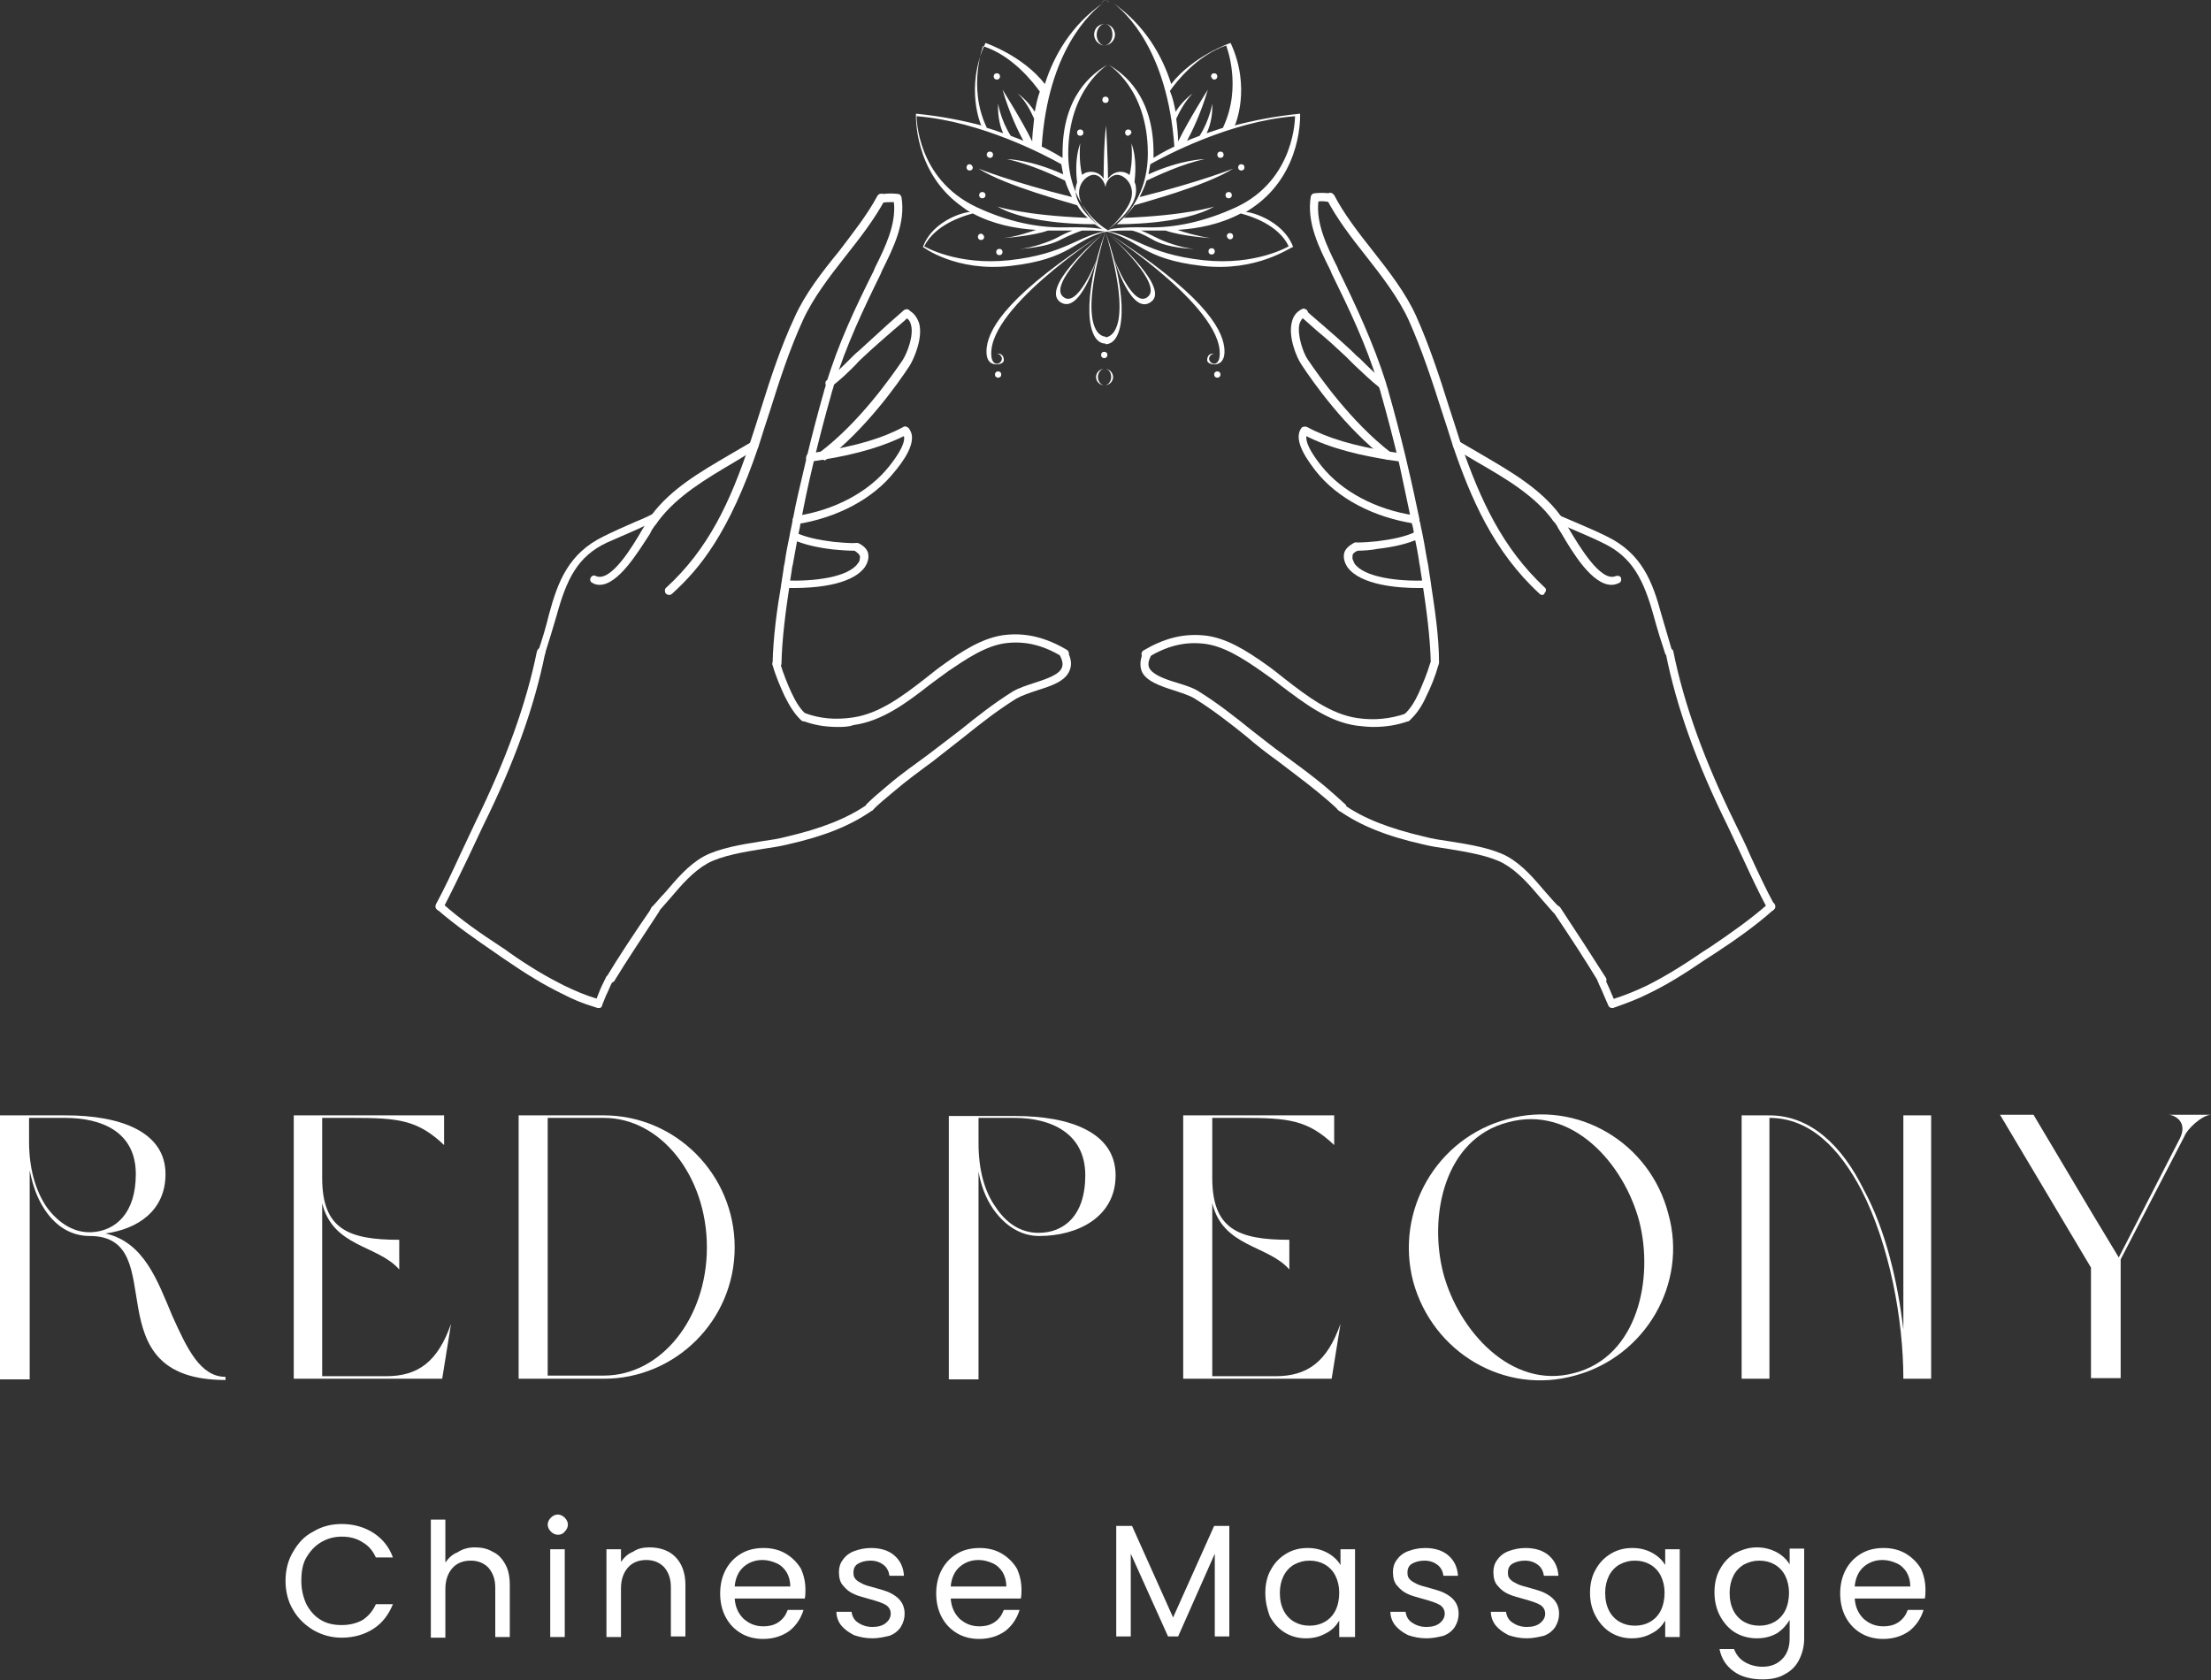 <?xml version="1.0" encoding="UTF-8"?> <svg xmlns="http://www.w3.org/2000/svg" xmlns:xlink="http://www.w3.org/1999/xlink" version="1.1" id="Layer_1" x="0px" y="0px" viewBox="0 0 350 266" style="enable-background:new 0 0 350 266;" xml:space="preserve"><rect x="0" y="0" width="350" height="266" fill="#333333" stroke="none"/> <style type="text/css"> .st0{fill:#FFFFFF;} </style> <g> <g> <path class="st0" d="M94.9,92.6c-0.4,0-0.8-0.1-1.1-0.3c-0.3-0.1-0.5-0.5-0.3-0.8c0.1-0.3,0.5-0.5,0.8-0.3 c2.4,1.1,5.9-4.8,7.4-7.4c0.3-0.5,0.6-1,0.8-1.3c0.2-0.3,0.4-0.6,0.6-0.9c3.1-4.2,7.8-6.9,12.4-9.6c1.2-0.7,2.4-1.4,3.6-2.1 c0.3-0.2,0.7-0.1,0.9,0.2c0.2,0.3,0.1,0.7-0.2,0.9c-1.2,0.7-2.4,1.5-3.6,2.2c-4.4,2.6-9,5.3-12,9.3c-0.2,0.3-0.4,0.6-0.6,0.8 c-0.2,0.3-0.5,0.7-0.7,1.2C101,87.4,97.9,92.6,94.9,92.6"></path> <path class="st0" d="M85.8,103.9c-0.1,0-0.1,0-0.2,0c-0.3-0.1-0.5-0.5-0.4-0.8c0.6-1.8,1.2-3.7,1.7-5.8c1.4-5.2,3.1-9.7,8.7-12.4 c1.6-0.8,3.2-1.5,4.8-2.2c1-0.4,1.9-0.8,2.9-1.3c0.3-0.1,0.7,0,0.8,0.3c0.1,0.3,0,0.7-0.3,0.8c-1,0.4-1.9,0.8-2.9,1.3 c-1.6,0.7-3.2,1.4-4.8,2.1c-4.7,2.2-6.4,5.8-8,11.6c-0.6,2.1-1.2,4-1.8,5.9C86.3,103.8,86,103.9,85.8,103.9"></path> <path class="st0" d="M103.6,144.7c-0.2,0-0.3-0.1-0.4-0.2c-0.3-0.2-0.3-0.6,0-0.9c0.7-0.7,1.4-1.6,2.1-2.3 c1.8-2.1,3.6-4.3,6.1-5.7c2.4-1.3,6-1.9,9.2-2.4c1.4-0.2,2.7-0.4,3.8-0.7c5.6-1.3,9.7-2.9,13-5.2c0.3-0.2,0.7-0.1,0.9,0.1 c0.2,0.3,0.1,0.7-0.2,0.9c-3.4,2.4-7.6,4.1-13.4,5.4c-1.2,0.3-2.5,0.5-3.9,0.7c-3.1,0.5-6.6,1.1-8.8,2.3c-2.3,1.3-4.1,3.4-5.8,5.4 c-0.7,0.8-1.4,1.6-2.1,2.4C104,144.7,103.8,144.7,103.6,144.7"></path> <path class="st0" d="M105.9,94.2c-0.2,0-0.3-0.1-0.5-0.2c-0.2-0.3-0.2-0.7,0-0.9c6.7-6.1,10.2-13.6,13.3-22.9 c0.6-1.8,1.2-3.7,1.8-5.6c1.5-4.8,3.1-9.7,5.3-14.4c1.6-3.6,4.3-7.1,7-10.4c2.2-2.9,4.5-5.8,6.1-8.8c0.2-0.3,0.5-0.4,0.9-0.3 c0.3,0.2,0.4,0.5,0.3,0.9c-1.6,3-3.9,6-6.2,8.9c-2.6,3.3-5.2,6.7-6.8,10.2c-2.1,4.6-3.7,9.5-5.2,14.3c-0.6,1.8-1.2,3.7-1.8,5.6 c-4.7,13.9-9.4,19.5-13.7,23.4C106.2,94.2,106,94.2,105.9,94.2"></path> <path class="st0" d="M122.9,105.7C122.9,105.7,122.9,105.7,122.9,105.7c-0.4,0-0.6-0.3-0.6-0.6c0.1-4.3,0.7-8.7,1.4-12.7 c0.1-0.9,0.3-1.9,0.4-2.8l0.1-0.4c0.2-1.5,0.5-3,0.8-4.4c0.1-0.7,0.3-1.4,0.4-2c0-0.2,0.1-0.3,0.1-0.5c0.5-2.8,1.2-5.6,1.9-8.6 l0.3-1.3c0.8-3.3,1.7-6.8,2.7-10.3c0.1-0.5,0.3-0.9,0.4-1.4c1.9-6.3,4.6-12,7.5-17.8l0.2-0.5c1.6-3.2,3.4-6.9,3-10.4 c-0.7,0-1.3,0-1.8,0.1c-0.3,0.1-0.7-0.1-0.8-0.5c-0.1-0.3,0.1-0.7,0.5-0.8c0.9-0.2,1.7-0.2,2.7-0.1c0.3,0,0.5,0.2,0.6,0.5 c0.7,4.1-1.3,8.1-3.1,11.7l-0.2,0.5c-2.8,5.7-5.5,11.4-7.4,17.6c-0.1,0.5-0.3,0.9-0.4,1.4c-1,3.5-1.9,7-2.7,10.3l-0.3,1.3 c-0.7,2.9-1.3,5.8-1.8,8.5c0,0.2-0.1,0.3-0.1,0.5c-0.1,0.7-0.3,1.4-0.4,2c-0.3,1.5-0.5,2.9-0.8,4.4l-0.1,0.4 c-0.1,0.9-0.3,1.8-0.4,2.8c-0.6,4-1.2,8.3-1.3,12.6C123.6,105.5,123.3,105.7,122.9,105.7"></path> <path class="st0" d="M132.6,115.1c-2,0-3.8-0.3-5.6-1c-0.3-0.1-0.5-0.5-0.4-0.8c0.1-0.3,0.5-0.5,0.8-0.4c2.4,0.9,4.9,1.1,7.6,0.7 c4.2-0.6,7.9-3.4,11.5-6.2c1-0.8,2-1.6,3-2.3c2.4-1.7,6.1-4.3,9.9-4.6c3.2-0.3,6.3,0.5,9.5,2.4c0.3,0.2,0.4,0.6,0.2,0.9 c-0.2,0.3-0.6,0.4-0.9,0.2c-3-1.8-5.7-2.5-8.7-2.2c-3.4,0.3-6.9,2.8-9.3,4.4c-1,0.7-1.9,1.4-3,2.2c-3.7,2.9-7.6,5.8-12.1,6.4 C134.3,115.1,133.4,115.1,132.6,115.1"></path> <path class="st0" d="M137.7,128.4c-0.2,0-0.3-0.1-0.5-0.2c-0.2-0.3-0.2-0.7,0-0.9c1-1,2.1-1.9,3.4-3c2.1-1.8,4.4-3.4,6.3-4.8 c1.7-1.3,3.4-2.6,5.1-3.9c2.6-2.1,5.4-4.3,8.3-6.1c1-0.6,2.3-1,3.5-1.4c1.9-0.6,3.9-1.3,4.3-2.4c0.2-0.5,0.1-1.1-0.3-1.9 c-0.2-0.3,0-0.7,0.3-0.9c0.3-0.2,0.7,0,0.9,0.3c0.6,1.1,0.7,2.1,0.3,3c-0.7,1.7-2.9,2.4-5.1,3.1c-1.2,0.4-2.4,0.8-3.3,1.3 c-2.9,1.8-5.6,3.9-8.2,6c-1.7,1.3-3.4,2.7-5.1,4c-1.9,1.4-4.1,3-6.2,4.8c-1.2,1-2.3,1.9-3.3,2.9 C138,128.4,137.9,128.4,137.7,128.4"></path> <path class="st0" d="M131.3,61.4c-0.2,0-0.4-0.1-0.5-0.3c-0.2-0.3-0.2-0.7,0.1-0.9c1.3-1,2.6-2.3,3.7-3.4c0.5-0.5,0.9-0.9,1.4-1.3 c1.5-1.4,3.1-2.8,4.6-4.2c0.8-0.7,1.7-1.5,2.5-2.2c0.3-0.2,0.7-0.2,0.9,0.1c0.2,0.3,0.2,0.7-0.1,0.9c-0.8,0.8-1.7,1.5-2.5,2.2 c-1.5,1.3-3.1,2.7-4.6,4.1c-0.4,0.4-0.9,0.8-1.3,1.3c-1.2,1.2-2.5,2.5-3.9,3.5C131.6,61.3,131.4,61.4,131.3,61.4"></path> <path class="st0" d="M130.2,72.8c-0.2,0-0.4-0.1-0.5-0.3c-0.2-0.3-0.2-0.7,0.1-0.9C136,66.9,141,59.8,142.9,57 c0.7-1.1,1.8-3.9,1.3-5.6c-0.1-0.5-0.4-0.9-0.8-1.1c-0.3-0.1-0.5-0.5-0.4-0.8c0.1-0.3,0.5-0.5,0.8-0.4c0.1,0,0.1,0.1,0.2,0.1 c0.7,0.4,1.2,1.1,1.5,2c0.6,2.2-0.7,5.4-1.5,6.7c-1.9,2.9-7,10.1-13.4,15C130.4,72.8,130.3,72.8,130.2,72.8"></path> <path class="st0" d="M128.2,73.1c-0.3,0-0.6-0.2-0.6-0.6c0-0.3,0.2-0.7,0.5-0.7c0.6-0.1,1.3-0.2,1.9-0.3c5.5-0.9,9.7-2.1,13-3.9 c0.3-0.2,0.7,0,0.9,0.3c0.2,0.3,0,0.7-0.3,0.9c-3.5,1.8-7.8,3.1-13.4,4C129.6,72.9,129,73,128.2,73.1 C128.3,73.1,128.2,73.1,128.2,73.1"></path> <path class="st0" d="M126.1,82.9c-0.3,0-0.6-0.2-0.6-0.5c-0.1-0.3,0.2-0.7,0.5-0.7c6.1-0.9,11.5-3.8,14.7-7.8 c2.8-3.5,2.6-4.8,2.2-5.2c-0.2-0.3-0.2-0.7,0.1-0.9c0.3-0.2,0.7-0.2,0.9,0.1c1.6,2-1.3,5.6-2.3,6.8c-3.4,4.3-9.1,7.3-15.5,8.3 C126.1,82.9,126.1,82.9,126.1,82.9"></path> <path class="st0" d="M94.8,159.6c-0.1,0-0.2,0-0.3-0.1c-0.3-0.1-0.5-0.5-0.3-0.8c0.2-0.5,0.4-1,0.6-1.5c0.3-0.8,0.7-1.6,1.1-2.4 c0.1-0.3,0.5-0.5,0.8-0.3c0.3,0.1,0.5,0.5,0.3,0.8c-0.4,0.8-0.7,1.6-1.1,2.4c-0.2,0.5-0.4,1-0.6,1.5 C95.2,159.5,95,159.6,94.8,159.6"></path> <path class="st0" d="M94.8,159.6c-0.1,0-0.1,0-0.2,0c-0.2-0.1-0.4-0.1-0.6-0.2c-1.7-0.5-3.4-1.2-5.1-2.1c-2.7-1.3-5.5-3-9-5.4 c-0.4-0.3-0.9-0.6-1.3-0.9c-3.2-2.2-6.4-4.4-9.4-7c-0.3-0.2-0.3-0.6-0.1-0.9c0.2-0.3,0.6-0.3,0.9-0.1c2.9,2.6,6.1,4.8,9.3,6.9 c0.5,0.3,0.9,0.6,1.3,0.9c3.4,2.4,6.2,4,8.8,5.3c1.7,0.8,3.3,1.5,5,2c0.2,0.1,0.4,0.1,0.5,0.2c0.3,0.1,0.5,0.4,0.4,0.8 C95.3,159.4,95.1,159.6,94.8,159.6"></path> <path class="st0" d="M69.6,144.2c-0.1,0-0.2,0-0.3-0.1c-0.3-0.2-0.4-0.5-0.3-0.9c1.4-2.6,2.7-5.4,3.9-8c0.8-1.7,1.6-3.4,2.4-5.1 c4.8-9.8,8-18.6,9.7-27c0.1-0.3,0.4-0.6,0.8-0.5c0.3,0.1,0.6,0.4,0.5,0.8c-1.7,8.5-4.9,17.4-9.8,27.3c-0.8,1.7-1.6,3.4-2.4,5.1 c-1.3,2.7-2.6,5.4-4,8.1C70.1,144.1,69.9,144.2,69.6,144.2"></path> <path class="st0" d="M96.5,155.7c-0.1,0-0.2,0-0.3-0.1c-0.3-0.2-0.4-0.6-0.2-0.9c2-3.3,4.3-6.8,7.2-11c0.2-0.3,0.6-0.4,0.9-0.2 c0.3,0.2,0.4,0.6,0.2,0.9c-2.8,4.3-5.1,7.7-7.1,11C96.9,155.6,96.7,155.7,96.5,155.7"></path> <path class="st0" d="M127.2,114.2c-0.2,0-0.3-0.1-0.4-0.2c-1-0.9-1.8-2.2-2.6-3.8c-0.6-1.3-1.4-3.1-1.9-4.9 c-0.1-0.3,0.1-0.7,0.4-0.8c0.3-0.1,0.7,0.1,0.8,0.5c0.5,1.7,1.2,3.4,1.8,4.7c0.7,1.5,1.4,2.6,2.3,3.4c0.3,0.2,0.3,0.6,0,0.9 C127.5,114.1,127.4,114.2,127.2,114.2"></path> <path class="st0" d="M135.5,87.2C135.5,87.2,135.5,87.2,135.5,87.2c-1.4,0-2.6-0.1-3.6-0.2c-2.6-0.3-4.7-0.8-6.5-1.6 c-0.3-0.1-0.5-0.5-0.3-0.8c0.1-0.3,0.5-0.5,0.8-0.3c1.7,0.8,3.7,1.2,6.1,1.5c1.1,0.1,2.2,0.2,3.5,0.2c0.3,0,0.6,0.3,0.6,0.7 C136.1,87,135.8,87.2,135.5,87.2"></path> <path class="st0" d="M125.7,93.1c-0.7,0-1.2,0-1.4,0c-0.3,0-0.6-0.3-0.6-0.6c0-0.3,0.3-0.6,0.6-0.6c0,0,0.1,0,0.1,0 c4.4,0.2,9.9-0.5,11.4-2.7c0.2-0.2,0.3-0.5,0.3-0.7c0-0.2,0.1-0.3,0-0.5c-0.1-0.3-0.4-0.5-0.8-0.8c-0.3-0.2-0.4-0.5-0.3-0.9 c0.2-0.3,0.5-0.4,0.9-0.3c0.8,0.4,1.3,0.9,1.5,1.5c0.1,0.4,0.1,0.8,0,1.2c-0.1,0.4-0.3,0.8-0.5,1.1 C134.7,92.8,128.5,93.1,125.7,93.1"></path> <path class="st0" d="M255.1,92.6c-3.1,0-6.2-5.2-7.9-8.1c-0.3-0.5-0.6-0.9-0.7-1.2c-0.2-0.3-0.4-0.6-0.6-0.8 c-2.9-4-7.5-6.7-12-9.3c-1.2-0.7-2.4-1.4-3.6-2.2c-0.3-0.2-0.4-0.6-0.2-0.9c0.2-0.3,0.6-0.4,0.9-0.2c1.2,0.7,2.4,1.4,3.6,2.1 c4.6,2.7,9.3,5.4,12.4,9.6c0.2,0.3,0.4,0.6,0.6,0.9c0.2,0.3,0.5,0.8,0.8,1.3c1.5,2.5,5,8.5,7.4,7.4c0.3-0.1,0.7,0,0.8,0.3 s0,0.7-0.3,0.8C255.9,92.5,255.5,92.6,255.1,92.6"></path> <path class="st0" d="M264.2,103.9c-0.3,0-0.5-0.2-0.6-0.4c-0.6-1.8-1.2-3.7-1.8-5.9c-1.6-5.8-3.4-9.4-8-11.6 c-1.6-0.8-3.3-1.5-4.9-2.2c-0.9-0.4-1.9-0.8-2.8-1.2c-0.3-0.1-0.5-0.5-0.3-0.8c0.1-0.3,0.5-0.5,0.8-0.3c0.9,0.4,1.9,0.8,2.8,1.2 c1.6,0.7,3.3,1.4,4.9,2.2c5.6,2.7,7.3,7.2,8.7,12.4c0.6,2.1,1.2,4,1.7,5.8c0.1,0.3-0.1,0.7-0.4,0.8 C264.4,103.9,264.3,103.9,264.2,103.9"></path> <path class="st0" d="M246.4,144.7c-0.2,0-0.3-0.1-0.5-0.2c-0.7-0.8-1.4-1.6-2.1-2.4c-1.7-2-3.5-4.1-5.8-5.4 c-2.2-1.2-5.7-1.8-8.8-2.3c-1.4-0.2-2.7-0.4-3.9-0.7c-5.8-1.3-10-3-13.4-5.4c-0.3-0.2-0.4-0.6-0.2-0.9c0.2-0.3,0.6-0.4,0.9-0.1 c3.2,2.3,7.4,3.9,13,5.2c1.1,0.3,2.4,0.5,3.8,0.7c3.2,0.5,6.8,1.1,9.2,2.4c2.5,1.4,4.3,3.6,6.1,5.7c0.7,0.8,1.4,1.6,2.1,2.3 c0.2,0.3,0.2,0.7,0,0.9C246.7,144.7,246.5,144.7,246.4,144.7"></path> <path class="st0" d="M244.1,94.2c-0.2,0-0.3-0.1-0.4-0.2c-7.3-6.7-10.9-15.2-13.7-23.4c-0.6-1.9-1.2-3.8-1.8-5.6 c-1.5-4.7-3.1-9.6-5.2-14.3c-1.6-3.5-4.2-6.9-6.8-10.2c-2.3-2.9-4.6-5.9-6.2-9c-0.2-0.3,0-0.7,0.3-0.9c0.3-0.2,0.7,0,0.9,0.3 c1.5,2.9,3.8,5.9,6.1,8.8c2.6,3.3,5.3,6.8,6.9,10.4c2.1,4.7,3.7,9.6,5.2,14.4c0.6,1.8,1.2,3.7,1.8,5.6c3.2,9.3,6.7,16.7,13.3,22.9 c0.3,0.2,0.3,0.6,0,0.9C244.5,94.1,244.3,94.2,244.1,94.2"></path> <path class="st0" d="M227.1,105.7c-0.3,0-0.6-0.3-0.6-0.6c-0.1-4.3-0.7-8.6-1.3-12.6c-0.1-0.9-0.3-1.8-0.4-2.7l-0.1-0.5 c-0.2-1.5-0.5-3-0.8-4.4c-0.1-0.7-0.2-1.4-0.4-2c0-0.1-0.1-0.3-0.1-0.4l0-0.1c-0.6-2.8-1.2-5.6-1.8-8.5l-0.3-1.3 c-0.8-3.3-1.7-6.8-2.7-10.3c-0.1-0.5-0.3-0.9-0.4-1.4c-1.9-6.3-4.7-12.1-7.4-17.6l-0.2-0.5c-1.8-3.6-3.8-7.6-3.1-11.7 c0.1-0.3,0.3-0.5,0.6-0.5c1-0.1,1.9-0.1,2.7,0.1c0.3,0.1,0.6,0.4,0.5,0.8c-0.1,0.3-0.4,0.6-0.8,0.5c-0.6-0.1-1.2-0.2-1.8-0.1 c-0.4,3.5,1.4,7.2,3,10.4l0.2,0.5c2.7,5.5,5.5,11.5,7.5,17.8c0.1,0.5,0.3,0.9,0.4,1.4c1,3.5,1.9,7,2.7,10.3l0.3,1.3 c0.7,2.9,1.3,5.8,1.9,8.6l0,0.1c0,0.1,0,0.3,0.1,0.4c0.1,0.7,0.3,1.4,0.4,2c0.3,1.4,0.5,2.9,0.8,4.4l0.1,0.5 c0.1,0.9,0.3,1.8,0.4,2.7c0.6,4,1.3,8.4,1.3,12.7C227.7,105.4,227.4,105.7,227.1,105.7C227.1,105.7,227.1,105.7,227.1,105.7"></path> <path class="st0" d="M217.4,115.1c-0.8,0-1.7-0.1-2.6-0.2c-4.5-0.6-8.4-3.6-12.1-6.4c-1-0.8-2-1.5-3-2.2c-3-2.1-6.1-4.1-9.3-4.4 c-3-0.3-5.7,0.4-8.7,2.2c-0.3,0.2-0.7,0.1-0.9-0.2c-0.2-0.3-0.1-0.7,0.2-0.9c3.2-1.9,6.2-2.7,9.5-2.4c3.5,0.3,6.8,2.4,9.9,4.6 c1,0.7,2,1.5,3,2.3c3.6,2.8,7.3,5.6,11.5,6.2c2.7,0.4,5.2,0.1,7.6-0.7c0.3-0.1,0.7,0.1,0.8,0.4c0.1,0.3-0.1,0.7-0.4,0.8 C221.2,114.8,219.4,115.1,217.4,115.1"></path> <path class="st0" d="M212.3,128.5c-0.2,0-0.3-0.1-0.4-0.2c-1-1-2.1-1.9-3.3-2.9c-2.2-1.8-4.4-3.4-6.2-4.8c-1.8-1.3-3.5-2.6-5.1-4 c-2.6-2.1-5.3-4.2-8.2-6c-0.8-0.5-2.1-0.9-3.3-1.3c-2.2-0.7-4.5-1.5-5.1-3.1c-0.3-0.9-0.2-1.9,0.3-3c0.2-0.3,0.5-0.4,0.9-0.3 c0.3,0.2,0.4,0.5,0.3,0.9c-0.4,0.8-0.5,1.4-0.3,1.9c0.5,1.1,2.4,1.8,4.4,2.4c1.3,0.4,2.6,0.8,3.5,1.4c2.9,1.8,5.7,4,8.3,6.1 c1.7,1.3,3.4,2.7,5.1,3.9c1.9,1.4,4.1,3,6.3,4.8c1.2,1,2.3,2,3.4,3c0.3,0.2,0.3,0.6,0,0.9C212.6,128.4,212.4,128.5,212.3,128.5"></path> <path class="st0" d="M218.7,61.4c-0.1,0-0.3,0-0.4-0.1c-1.4-1.1-2.7-2.4-3.9-3.5c-0.5-0.5-0.9-0.9-1.3-1.3c-1.5-1.4-3-2.8-4.6-4.1 c-0.9-0.8-1.7-1.5-2.6-2.3c-0.3-0.2-0.3-0.6-0.1-0.9c0.2-0.3,0.6-0.3,0.9-0.1c0.8,0.8,1.7,1.5,2.6,2.3c1.5,1.3,3.1,2.7,4.6,4.1 c0.4,0.4,0.9,0.9,1.4,1.3c1.1,1.1,2.4,2.4,3.7,3.4c0.3,0.2,0.3,0.6,0.1,0.9C219.1,61.3,218.9,61.4,218.7,61.4"></path> <path class="st0" d="M219.8,72.8c-0.1,0-0.3,0-0.4-0.1c-6.4-4.9-11.5-12.1-13.4-15c-0.8-1.2-2.1-4.4-1.5-6.7 c0.2-0.9,0.7-1.6,1.5-2c0.1,0,0.1-0.1,0.2-0.1c0.3-0.1,0.7,0.1,0.8,0.4c0.1,0.3-0.1,0.7-0.4,0.8c-0.4,0.2-0.7,0.6-0.9,1.2 c-0.4,1.7,0.6,4.6,1.3,5.6c1.9,2.8,6.9,9.9,13.1,14.7c0.3,0.2,0.3,0.6,0.1,0.9C220.2,72.7,220,72.8,219.8,72.8"></path> <path class="st0" d="M221.8,73.1C221.8,73.1,221.7,73.1,221.8,73.1c-0.7-0.1-1.4-0.2-2.1-0.3c-3.6-0.6-8.9-1.6-13.4-4 c-0.3-0.2-0.4-0.6-0.3-0.9c0.2-0.3,0.6-0.4,0.9-0.3c3.3,1.8,7.5,3,13,3.9c0.7,0.1,1.3,0.2,1.9,0.3c0.3,0.1,0.6,0.4,0.5,0.7 C222.4,72.9,222.1,73.1,221.8,73.1"></path> <path class="st0" d="M223.9,82.9C223.9,82.9,223.9,82.9,223.9,82.9c-6.5-1-12.2-4-15.6-8.3c-0.9-1.2-3.8-4.8-2.3-6.8 c0.2-0.3,0.6-0.3,0.9-0.1c0.3,0.2,0.3,0.6,0.1,0.9c-0.4,0.5-0.5,1.8,2.2,5.2c3.2,4,8.6,6.9,14.7,7.8c0.3,0.1,0.6,0.4,0.5,0.7 C224.5,82.7,224.2,82.9,223.9,82.9"></path> <path class="st0" d="M255.2,159.6c-0.2,0-0.5-0.1-0.6-0.4c-0.2-0.5-0.5-1.1-0.7-1.6c-0.3-0.8-0.7-1.5-1-2.3 c-0.1-0.3,0-0.7,0.3-0.8c0.3-0.1,0.7,0,0.8,0.3c0.3,0.8,0.7,1.5,1,2.3c0.2,0.5,0.5,1.1,0.7,1.6c0.1,0.3,0,0.7-0.3,0.8 C255.4,159.6,255.3,159.6,255.2,159.6"></path> <path class="st0" d="M255.3,159.6c-0.3,0-0.5-0.2-0.6-0.5c-0.1-0.3,0.1-0.7,0.4-0.8c0.2-0.1,0.4-0.1,0.5-0.2c1.6-0.5,3.3-1.2,5-2 c2.6-1.3,5.3-2.9,8.8-5.3c0.5-0.3,0.9-0.6,1.4-0.9c3.1-2.1,6.4-4.4,9.2-6.9c0.3-0.2,0.7-0.2,0.9,0.1c0.2,0.3,0.2,0.7-0.1,0.9 c-2.9,2.6-6.2,4.9-9.4,7c-0.5,0.3-0.9,0.6-1.4,0.9c-3.5,2.4-6.3,4.1-9,5.4c-1.8,0.9-3.4,1.5-5.1,2.1c-0.2,0.1-0.4,0.1-0.5,0.2 C255.4,159.6,255.3,159.6,255.3,159.6"></path> <path class="st0" d="M280.4,144.2c-0.2,0-0.4-0.1-0.6-0.3c-1.4-2.6-2.7-5.4-3.9-8c-0.8-1.7-1.6-3.4-2.4-5.1 c-4.9-9.9-8.1-18.8-9.8-27.3c-0.1-0.3,0.2-0.7,0.5-0.8s0.7,0.2,0.7,0.5c1.7,8.4,4.9,17.2,9.7,27c0.8,1.7,1.7,3.4,2.4,5.1 c1.2,2.6,2.5,5.4,3.9,8c0.2,0.3,0,0.7-0.3,0.9C280.6,144.2,280.5,144.2,280.4,144.2"></path> <path class="st0" d="M253.5,155.7c-0.2,0-0.4-0.1-0.5-0.3c-2-3.3-4.2-6.7-7.1-11c-0.2-0.3-0.1-0.7,0.2-0.9 c0.3-0.2,0.7-0.1,0.9,0.2c2.9,4.4,5.1,7.8,7.2,11.1c0.2,0.3,0.1,0.7-0.2,0.9C253.8,155.7,253.6,155.7,253.5,155.7"></path> <path class="st0" d="M222.8,114.2c-0.2,0-0.3-0.1-0.5-0.2c-0.2-0.3-0.2-0.7,0-0.9c0.9-0.8,1.6-1.9,2.3-3.4c0.6-1.4,1.3-3,1.8-4.7 c0.1-0.3,0.4-0.6,0.8-0.5c0.3,0.1,0.5,0.4,0.5,0.8c-0.5,1.8-1.2,3.5-1.9,4.9c-0.7,1.6-1.6,2.9-2.6,3.8 C223.1,114.1,223,114.2,222.8,114.2"></path> <path class="st0" d="M214.5,87.2c-0.3,0-0.6-0.3-0.6-0.6c0-0.4,0.3-0.6,0.6-0.7c1.4,0,2.5-0.1,3.5-0.2c0,0,0,0,0,0 c2.4-0.3,4.4-0.7,6.1-1.5c0.3-0.1,0.7,0,0.8,0.3c0.1,0.3,0,0.7-0.3,0.8c-1.8,0.8-3.9,1.3-6.5,1.6c0,0,0,0,0,0 C217.1,87.1,215.9,87.2,214.5,87.2C214.6,87.2,214.5,87.2,214.5,87.2"></path> <path class="st0" d="M224.4,93.1c-2.9,0-9-0.4-11.1-3.3c0,0,0,0,0,0c-0.2-0.3-0.4-0.7-0.5-1.1c-0.1-0.4-0.1-0.8,0-1.2 c0.2-0.6,0.7-1.1,1.5-1.5c0.3-0.2,0.7,0,0.9,0.3s0,0.7-0.3,0.9c-0.5,0.2-0.8,0.5-0.8,0.8c0,0.1,0,0.3,0,0.5 c0.1,0.2,0.2,0.5,0.3,0.7c0,0,0,0,0,0c1.5,2.2,6.9,2.9,11.4,2.7c0,0,0.1,0,0.1,0c0.3,0,0.6,0.3,0.6,0.6c0,0.4-0.3,0.6-0.6,0.6 C225.5,93.1,225,93.1,224.4,93.1"></path> </g> <g> <path class="st0" d="M191.8,40.3c0.3,0,0.5-0.2,0.5-0.5c0-0.3-0.2-0.5-0.5-0.5c-0.3,0-0.5,0.2-0.5,0.5 C191.3,40.1,191.5,40.3,191.8,40.3z M194.7,37.9c0.3,0,0.5-0.2,0.5-0.5c0-0.3-0.2-0.5-0.5-0.5s-0.5,0.2-0.5,0.5 C194.3,37.7,194.5,37.9,194.7,37.9z M194.5,30.4c-0.3,0-0.5,0.2-0.5,0.5c0,0.3,0.2,0.5,0.5,0.5s0.5-0.2,0.5-0.5 C195,30.6,194.8,30.4,194.5,30.4z M192.2,12.6c0.3,0,0.5-0.2,0.5-0.5c0-0.3-0.2-0.5-0.5-0.5s-0.5,0.2-0.5,0.5 C191.8,12.4,192,12.6,192.2,12.6z M193.2,24c-0.3,0-0.5,0.2-0.5,0.5s0.2,0.5,0.5,0.5s0.5-0.2,0.5-0.5S193.5,24,193.2,24z M196.5,26c-0.3,0-0.5,0.2-0.5,0.5c0,0.3,0.2,0.5,0.5,0.5s0.5-0.2,0.5-0.5C197,26.2,196.8,26,196.5,26z M193,56.8 c-0.1,0.4-0.4,0.8-0.8,0.8c-0.4,0-0.8-0.4-0.8-0.8s0.4-0.8,0.8-0.8c0,0-1-0.2-1.1,0.9c-0.1,0.6,0.7,0.8,1.1,0.8 c0.4,0,1.9-0.1,1.6-2.7c-0.4-3.2-3.6-8.6-18.7-18.3C176,37.3,194.5,49.4,193,56.8z M175,53.4v1.1c3,0,3.8-7.1,0-17.8 C180,53.6,175,53.4,175,53.4z M175,36.7C175,36.7,175,36.7,175,36.7C175,36.7,175,36.7,175,36.7C175,36.7,175,36.6,175,36.7 c0,0,0.1,0.1,0.3,0.2C175.1,36.8,175,36.7,175,36.7z M181.8,46.9c-2.3,2.3-5.4-5.8-5.4-5.8s2.7,9,5.8,6.7c3-2.1-5.3-9.5-6.9-10.9 C176.8,38.2,183.8,44.9,181.8,46.9z M175.7,0.4C175.3,0.1,175,0,175,0C175.2,0.1,175.5,0.3,175.7,0.4z M205,18.4 c-10.3,0.8-20.6,6.3-22.9,7.6c-0.1,0.5-0.2,1.1-0.3,1.6c5.3-2.4,8.9-2.4,8.9-2.4c-3.5,0.7-7.7,2.7-9.2,3.4c-0.3,1-0.7,1.8-1.1,2.6 c9.6-2.4,14.8-4.5,14.8-4.5c-4.4,2.8-14.5,5.4-15.6,5.8c-0.6,0.8-1.2,1.4-1.7,2c10.2-0.4,14.3-1.8,14.3-1.8 c-4.9,2.9-14.9,2.8-15.4,2.8c-0.7,0.5-1.2,0.9-1.5,1l0.5-0.2c0,0,1.3-0.4,5.8-0.3c4.4,0.1,9.1-0.9,14.1-3.2 C205.1,28.4,205,18.4,205,18.4z M186.1,17.7c1.1-1.8,2.7-2.9,2.7-2.9c-1.2,1.2-2.1,2.9-2.6,4c0.2,1.6,0.3,2.9,0.3,3.6 c1.6-3.3,4.7-8.2,4.7-8.2c-1.1,3.8-2.6,6.8-3.3,8.1c0.6-0.3,1.3-0.5,2-0.8c1.6-2.5,2-5.1,2-5.1c0.1,2.2-0.5,3.9-0.9,4.7 c0.9-0.3,1.8-0.6,2.7-0.9l-0.1,0c3.1-6.5,0.5-13,0.5-13c-4.7,1.6-8,5.9-8.9,7.2C185.7,15.6,185.9,16.7,186.1,17.7z M175,36.6 C175,36.6,175,36.6,175,36.6C175,36.6,175,36.6,175,36.6L175,36.6z M174.8,36.5c-0.3-0.2-0.8-0.5-1.5-1c-0.5,0-10.5,0.1-15.4-2.8 c0,0,4.1,1.4,14.3,1.8c-0.6-0.5-1.2-1.2-1.7-2c-1.1-0.4-11.2-3-15.6-5.8c0,0,5.2,2.1,14.8,4.5c-0.4-0.8-0.8-1.6-1.1-2.6 c-1.4-0.7-5.7-2.7-9.2-3.4c0,0,3.6,0,8.9,2.4c-0.1-0.5-0.2-1-0.3-1.6c-2.3-1.3-12.6-6.8-22.9-7.6c0,0-0.1,9.9,9.5,14.4 c4.9,2.3,9.7,3.3,14.1,3.2c4.5-0.1,5.8,0.3,5.8,0.3L174.8,36.5z M156.2,20.2l-0.1,0c1,0.3,1.9,0.6,2.7,0.9 c-0.4-0.9-0.9-2.5-0.8-4.7c0,0,0.4,2.6,2,5.1c0.7,0.3,1.4,0.5,2,0.8c-0.7-1.3-2.2-4.3-3.3-8.1c0,0,3.1,4.9,4.7,8.2 c0-0.7,0.1-1.9,0.3-3.6c-0.5-1.1-1.3-2.8-2.6-4c0,0,1.6,1.1,2.7,2.9c0.2-1,0.4-2.1,0.8-3.2c-1-1.4-4.3-5.7-9-7.2 C155.7,7.2,153.1,13.7,156.2,20.2z M190.3,42.1c-9.6-1.1-9.8-4.1-15.3-5.5c4.4,0.5,6.4,3.6,15.5,4.6c8.3,0.9,13.5-2.2,13.5-2.2 c-1.6-3.4-6-4.8-7.6-5.2c-3.2,1.7-6.7,2.4-10,2.6c1.1,0.4,3.2,1,5.2,1.3c0,0-4.6-0.3-7.1-1.2c-1.4,0-2.7,0-3.9,0 c0.6,0.2,1.6,0.7,2.4,1.1c1.1,0.6,4.1,1.7,6,1.8c0.2,0-4.1,0-6.6-1.5c-1.6-0.9-2.6-1.3-3.3-1.4c-1.5,0-2.9,0-3.9,0.2c0,0,0,0,0,0 h0h0h0h0h0h0h0c-1.1-0.2-2.4-0.2-3.9-0.2c-0.6,0.2-1.7,0.6-3.3,1.4c-2.5,1.4-6.8,1.5-6.6,1.5c1.9-0.1,4.9-1.2,6-1.8 c0.7-0.4,1.8-0.9,2.4-1.1c-1.2,0-2.5,0-3.9,0c-2.5,0.9-7.1,1.2-7.1,1.2c2-0.2,4-0.9,5.2-1.3c-3.3-0.2-6.8-0.9-10-2.6 c-1.6,0.4-6,1.8-7.7,5.2c0,0,5.2,3.1,13.5,2.2c9.1-1,11.1-4.1,15.5-4.6c-5.5,1.4-5.7,4.4-15.3,5.5c-8.7,1-13.9-3-13.9-3 c1.6-4.4,7.1-5.7,7.5-5.5c-0.4-0.2-0.8-0.5-1.2-0.8c-7.9-5.5-7.4-14.8-7.4-14.8c4,0.4,7.5,1.1,10.5,1.9l-0.2-0.1 c0,0-2.6-5.9,0.7-13c0,0,5.9,2,9.4,6.5c1.4-4.4,4.1-9.3,9.3-12.9c-2.1,1.6-8.8,7.6-9.8,22.8c1.7,0.8,2.8,1.5,3.3,1.8 c0-0.3,0-0.5,0-0.8c0-9,4.7-12.6,7.2-14c0,0-6.3,3.8-6.3,14.1c0,8.1,5.3,11.6,6.2,12.1l0.1,0.1c0,0,0,0,0,0c0,0,0,0-0.1-0.1 c0,0,0,0,0.1,0.1c0,0,0.1,0,0.1-0.1c0,0-0.1,0-0.1,0.1c0,0,0,0,0,0l0.1-0.1c0.9-0.5,6.2-4,6.2-12.1c0-10.4-6.3-14.1-6.3-14.1 c2.5,1.4,7.2,5,7.2,14c0,0.3,0,0.5,0,0.8c0.5-0.3,1.6-1,3.3-1.8c-1.1-15.2-7.7-21.3-9.8-22.8c5.2,3.6,7.9,8.5,9.3,12.9 c3.5-4.5,9.4-6.5,9.4-6.5c3.3,7.1,0.7,13,0.7,13l-0.2,0.1c3-0.8,6.5-1.5,10.5-1.9c0,0,0.5,9.3-7.4,14.8c-0.4,0.3-0.8,0.5-1.2,0.8 c0.4-0.2,5.9,1.2,7.5,5.5C204.3,39.1,199,43.1,190.3,42.1z M175.3,56.2c0-0.3-0.2-0.5-0.5-0.5s-0.5,0.2-0.5,0.5 c0,0.3,0.2,0.5,0.5,0.5S175.3,56.5,175.3,56.2z M192.7,58.8c-0.3,0-0.5,0.2-0.5,0.5s0.2,0.5,0.5,0.5c0.3,0,0.5-0.2,0.5-0.5 S193,58.8,192.7,58.8z M158,58.8c-0.3,0-0.5,0.2-0.5,0.5s0.2,0.5,0.5,0.5c0.3,0,0.5-0.2,0.5-0.5S158.3,58.8,158,58.8z M158.2,39.4 c-0.3,0-0.5,0.2-0.5,0.5c0,0.3,0.2,0.5,0.5,0.5s0.5-0.2,0.5-0.5C158.7,39.6,158.5,39.4,158.2,39.4z M155.3,37 c-0.3,0-0.5,0.2-0.5,0.5c0,0.3,0.2,0.5,0.5,0.5c0.3,0,0.5-0.2,0.5-0.5C155.7,37.2,155.5,37,155.3,37z M155.5,30.4 c-0.3,0-0.5,0.2-0.5,0.5c0,0.3,0.2,0.5,0.5,0.5c0.3,0,0.5-0.2,0.5-0.5C156,30.6,155.8,30.4,155.5,30.4z M157.8,12.6 c0.3,0,0.5-0.2,0.5-0.5c0-0.3-0.2-0.5-0.5-0.5s-0.5,0.2-0.5,0.5C157.3,12.4,157.5,12.6,157.8,12.6z M174.5,15.8 c0,0.3,0.2,0.5,0.5,0.5s0.5-0.2,0.5-0.5s-0.2-0.5-0.5-0.5S174.5,15.5,174.5,15.8z M179.1,21c0-0.3-0.2-0.5-0.5-0.5 c-0.3,0-0.5,0.2-0.5,0.5s0.2,0.5,0.5,0.5C178.8,21.4,179.1,21.2,179.1,21z M170.5,21c0,0.3,0.2,0.5,0.5,0.5s0.5-0.2,0.5-0.5 s-0.2-0.5-0.5-0.5S170.5,20.7,170.5,21z M156.7,25c0.3,0,0.5-0.2,0.5-0.5S157,24,156.7,24c-0.3,0-0.5,0.2-0.5,0.5 S156.5,25,156.7,25z M153.5,26c-0.3,0-0.5,0.2-0.5,0.5c0,0.3,0.2,0.5,0.5,0.5c0.3,0,0.5-0.2,0.5-0.5C153.9,26.2,153.7,26,153.5,26 z M174.9,58.4c0.6,0,1,0.6,1,1.3c0,0.7-0.5,1.3-1,1.3c0.7,0,1.3-0.6,1.3-1.3C176.2,59,175.6,58.4,174.9,58.4z M173.8,59.7 c0-0.7,0.5-1.3,1-1.3c-0.7,0-1.3,0.6-1.3,1.3c0,0.7,0.6,1.3,1.3,1.3C174.3,61,173.8,60.4,173.8,59.7z M176.1,5.5 c0,0.9-0.6,1.7-1.3,1.7c0.9,0,1.7-0.8,1.7-1.7c0-0.9-0.7-1.7-1.7-1.7C175.6,3.8,176.1,4.5,176.1,5.5z M173.2,5.5 c0,0.9,0.8,1.7,1.7,1.7c-0.7,0-1.3-0.8-1.3-1.7c0-0.9,0.6-1.7,1.3-1.7C173.9,3.8,173.2,4.5,173.2,5.5z M171.6,32.9 c-2.1-3.2,0.5-5.5,1.8-5.2c1.3,0.3,1.6,1.9,1.6,1.9c0,0,0-0.1,0-0.1l0,0.1l0.1-0.5c0.2-0.5,0.6-1.2,1.5-1.4c1.3-0.3,3.9,2,1.8,5.2 c-1.3,2.1-2.9,3.4-3.3,3.7c4.5-3.4,4.9-5.7,4.7-7c0-0.3-0.1-0.5-0.2-0.8c0.1-1,0.4-3.7-0.5-6.1c0,0,0.3,2.8-0.3,5 c-0.4-0.3-0.8-0.5-1.4-0.5c-0.9,0-1.6,0.5-2,1.1c0-2.4-0.3-8.4-0.3-8.4c-0.4,2.7-0.4,8.4-0.4,8.4v0c-0.4-0.7-1.2-1.1-2-1.1 c-0.6,0-1.1,0.2-1.4,0.5c-0.6-2.3-0.3-5-0.3-5c-0.9,2.5-0.6,5.2-0.5,6.2c-0.1,0.2-0.1,0.4-0.2,0.7c-0.2,1.3,0.2,3.6,4.7,7 C174.5,36.3,172.9,35,171.6,32.9z M175,36.7C175,36.7,175,36.7,175,36.7c0,0-0.1,0.1-0.2,0.2C174.9,36.7,175,36.6,175,36.7 C175,36.6,175,36.7,175,36.7C175,36.7,175,36.7,175,36.7z M156.2,55c-0.3,2.6,1.1,2.7,1.6,2.7c0.4,0,1.2-0.2,1.1-0.8 c-0.1-1.1-1.1-0.9-1.1-0.9c0.4,0,0.8,0.4,0.8,0.8s-0.4,0.8-0.8,0.8c-0.4,0-0.7-0.4-0.8-0.8c-1.5-7.4,17-19.5,18-20.1 C159.8,46.4,156.6,51.8,156.2,55z M175,54.4v-1.1c0,0-5,0.3,0-16.7C171.2,47.3,172,54.4,175,54.4z M167.8,47.8 c3.1,2.2,5.8-6.7,5.8-6.7s-3.1,8.1-5.4,5.8c-2-2,5-8.6,6.5-10C173.1,38.3,164.8,45.6,167.8,47.8z M175,0c-0.2,0.1-0.5,0.3-0.7,0.4 C174.7,0.1,175,0,175,0"></path> </g> <g> <path class="st0" d="M16.7,195.3c5.1-0.7,9.5-3.6,9.5-9.4c0-6.7-7.1-9.3-15.8-9.3H0v41.8h4.7v-33.1c0.5,2.5,1.2,4.4,2.3,6.1 c1.8,2.8,4.3,4.3,7.2,4.3c13.3,0,0,22.8,21.5,22.8v-0.5c-4,0-6.1-4.5-8.4-9.6C24.9,202.7,22.8,196.7,16.7,195.3z M21.5,185.9 c0,6.2-3.2,9-7,9.2h-0.4c-2.7,0-5.1-1.7-6.8-4.1c-1.7-2.6-2.7-6-2.7-10.3V177h5.7C16.1,177,21.5,179.2,21.5,185.9z"></path> <path class="st0" d="M51,190.5c1.7,7,8.8,6.6,12.2,10.5v-4.7c-8.1,0-12.2-1.7-12.2-9.8V177h4.8c7.2,0,10.3,0.3,14.5,4.3v-4.7H46.5 v41.7H70l1.4-8.7c-2.1,6-5.2,8.3-10.3,8.3H51V190.5z"></path> <path class="st0" d="M95.6,218.3c11.3,0,20.7-9.2,20.7-20.8c0-11.6-9.4-20.9-20.7-20.9H82.1v41.7H95.6z M86.7,177h8.9 c9,0,16.3,9.2,16.3,20.5c0,11.3-7.3,20.3-16.3,20.3h-8.9V177z"></path> <path class="st0" d="M164.5,195.7c6.1,0,12.1-3,12.1-9.6c0-6.8-7.2-9.4-15.9-9.4h-10.5v41.7h4.7v-32.9c0.4,2.3,1.2,4.3,2.3,5.9 C159.1,194.1,161.6,195.7,164.5,195.7z M171.8,186.1c0,6.4-3.4,9.1-7.4,9.1c-2.8,0-5.1-1.5-6.8-4.1c-1.8-2.5-2.7-6-2.7-10.1V177 h5.7C166.2,177,171.8,179.3,171.8,186.1z"></path> <path class="st0" d="M191.9,190.5c1.7,7,8.8,6.6,12.2,10.5v-4.7c-8.1,0-12.2-1.7-12.2-9.8V177h4.8c7.2,0,10.3,0.3,14.5,4.3v-4.7 h-23.9v41.7h23.5l1.4-8.7c-2.1,6-5.2,8.3-10.3,8.3h-10V190.5z"></path> <path class="st0" d="M238.6,177.2c-11.2,3-17.8,14.5-14.9,25.7c3.1,11.3,14.5,18,25.6,14.9c11.2-3,17.9-14.6,14.8-25.6 C261.2,180.9,249.7,174.1,238.6,177.2z M238.7,177.7c10.2-2.8,18.4,6.6,20.8,15.7c2.3,9-0.2,21.4-10.3,24 c-10,2.7-18.3-6.8-20.7-15.7C226.1,192.6,228.6,180.3,238.7,177.7z"></path> <path class="st0" d="M275.7,176.6v41.7h4.4V177c6.4,0,11.1,4.8,14.6,11.5c4.4,8.6,6.6,20.4,6.6,29.8h4.4v-41.7h-4.4v33.9 c-0.9-7.6-2.8-15.8-6.3-22.2c-3.4-6.9-8.4-11.7-14.9-11.7H275.7z"></path> <path class="st0" d="M345.8,179.9c0.4-1.1,2.7-3.3,4.2-3.4h-6.7c1.1,0.1,3,1.2,1.8,3.7l-9.7,18.9l-4.4-7.3l-9.1-15.3h-5.3 l14.4,24.2v17.5h4.7v-18.8L345.8,179.9z"></path> </g> <g> <path class="st0" d="M45.2,250.3c0-1.7,0.4-3.3,1.2-4.6c0.8-1.4,1.8-2.5,3.2-3.2c1.3-0.8,2.8-1.2,4.5-1.2c1.9,0,3.6,0.5,5,1.4 c1.4,0.9,2.5,2.2,3.1,3.9h-2.7c-0.5-1.1-1.2-1.9-2.1-2.4c-0.9-0.6-2-0.9-3.3-0.9c-1.2,0-2.3,0.3-3.3,0.9c-1,0.6-1.7,1.4-2.3,2.4 c-0.6,1-0.8,2.3-0.8,3.7c0,1.4,0.3,2.6,0.8,3.7c0.6,1.1,1.3,1.9,2.3,2.5c1,0.6,2.1,0.8,3.3,0.8c1.3,0,2.4-0.3,3.3-0.8 c0.9-0.6,1.6-1.4,2.1-2.5h2.7c-0.7,1.7-1.7,3-3.1,3.9c-1.4,0.9-3.1,1.4-5,1.4c-1.6,0-3.1-0.4-4.5-1.2c-1.3-0.8-2.4-1.8-3.2-3.2 C45.6,253.6,45.2,252,45.2,250.3z"></path> <path class="st0" d="M75.2,245c1,0,2,0.2,2.8,0.7c0.9,0.4,1.5,1.1,2,2c0.5,0.9,0.7,2,0.7,3.3v8.2h-2.3v-7.8c0-1.4-0.4-2.4-1.1-3.2 c-0.7-0.7-1.6-1.1-2.8-1.1c-1.2,0-2.2,0.4-2.9,1.2c-0.7,0.8-1.1,1.9-1.1,3.3v7.7h-2.3v-18.7h2.3v6.8c0.5-0.7,1.1-1.3,1.9-1.6 C73.3,245.2,74.2,245,75.2,245z"></path> <path class="st0" d="M88.3,243c-0.4,0-0.8-0.2-1.1-0.5c-0.3-0.3-0.5-0.7-0.5-1.1c0-0.4,0.2-0.8,0.5-1.1c0.3-0.3,0.7-0.5,1.1-0.5 c0.4,0,0.8,0.2,1.1,0.5c0.3,0.3,0.5,0.7,0.5,1.1c0,0.4-0.2,0.8-0.5,1.1C89.1,242.9,88.7,243,88.3,243z M89.4,245.3v13.9h-2.3 v-13.9H89.4z"></path> <path class="st0" d="M102.8,245c1.7,0,3.1,0.5,4.1,1.5c1,1,1.6,2.5,1.6,4.4v8.2h-2.3v-7.8c0-1.4-0.4-2.4-1.1-3.2 c-0.7-0.7-1.6-1.1-2.8-1.1c-1.2,0-2.2,0.4-2.9,1.2c-0.7,0.8-1.1,1.9-1.1,3.3v7.7H96v-13.9h2.3v2c0.5-0.7,1.1-1.3,1.9-1.6 C100.9,245.2,101.8,245,102.8,245z"></path> <path class="st0" d="M127.5,251.7c0,0.4,0,0.9-0.1,1.4h-11.1c0.1,1.4,0.6,2.4,1.4,3.2c0.9,0.8,1.9,1.2,3.1,1.2 c1,0,1.8-0.2,2.5-0.7c0.7-0.5,1.1-1.1,1.4-1.9h2.5c-0.4,1.3-1.1,2.4-2.2,3.3c-1.1,0.8-2.5,1.3-4.2,1.3c-1.3,0-2.5-0.3-3.5-0.9 c-1-0.6-1.8-1.4-2.4-2.5c-0.6-1.1-0.9-2.4-0.9-3.8s0.3-2.7,0.9-3.8c0.6-1.1,1.4-1.9,2.4-2.5c1-0.6,2.2-0.9,3.6-0.9 c1.3,0,2.5,0.3,3.5,0.9c1,0.6,1.8,1.4,2.4,2.4C127.2,249.3,127.5,250.4,127.5,251.7z M125.1,251.2c0-0.9-0.2-1.6-0.6-2.3 c-0.4-0.6-0.9-1.1-1.6-1.4c-0.7-0.3-1.4-0.5-2.2-0.5c-1.2,0-2.2,0.4-3,1.1c-0.8,0.7-1.3,1.8-1.4,3.1H125.1z"></path> <path class="st0" d="M138.1,259.4c-1.1,0-2-0.2-2.9-0.5c-0.8-0.4-1.5-0.9-2-1.5c-0.5-0.6-0.8-1.4-0.8-2.2h2.4 c0.1,0.7,0.4,1.3,1,1.7c0.6,0.4,1.3,0.7,2.3,0.7c0.9,0,1.6-0.2,2.1-0.6c0.5-0.4,0.8-0.9,0.8-1.5c0-0.6-0.3-1.1-0.8-1.4 c-0.5-0.3-1.4-0.6-2.5-0.9c-1-0.3-1.9-0.5-2.5-0.8c-0.7-0.3-1.2-0.7-1.7-1.3c-0.5-0.5-0.7-1.3-0.7-2.2c0-0.7,0.2-1.4,0.6-1.9 c0.4-0.6,1-1.1,1.8-1.4c0.8-0.3,1.7-0.5,2.7-0.5c1.5,0,2.8,0.4,3.7,1.2c0.9,0.8,1.4,1.8,1.5,3.2h-2.3c-0.1-0.7-0.4-1.3-0.9-1.7 c-0.5-0.4-1.2-0.7-2.1-0.7c-0.8,0-1.5,0.2-2,0.5c-0.5,0.3-0.7,0.8-0.7,1.4c0,0.5,0.1,0.8,0.4,1.1c0.3,0.3,0.7,0.5,1.1,0.7 c0.4,0.2,1.1,0.4,1.9,0.6c1,0.3,1.8,0.5,2.4,0.8c0.6,0.3,1.2,0.7,1.6,1.2c0.4,0.5,0.7,1.2,0.7,2.1c0,0.8-0.2,1.4-0.6,2.1 c-0.4,0.6-1,1.1-1.8,1.4C139.9,259.2,139.1,259.4,138.1,259.4z"></path> <path class="st0" d="M161.7,251.7c0,0.4,0,0.9-0.1,1.4h-11.1c0.1,1.4,0.6,2.4,1.4,3.2c0.9,0.8,1.9,1.2,3.1,1.2 c1,0,1.8-0.2,2.5-0.7c0.7-0.5,1.1-1.1,1.4-1.9h2.5c-0.4,1.3-1.1,2.4-2.2,3.3c-1.1,0.8-2.5,1.3-4.2,1.3c-1.3,0-2.5-0.3-3.5-0.9 c-1-0.6-1.8-1.4-2.4-2.5c-0.6-1.1-0.9-2.4-0.9-3.8s0.3-2.7,0.9-3.8c0.6-1.1,1.4-1.9,2.4-2.5c1-0.6,2.2-0.9,3.6-0.9 c1.3,0,2.5,0.3,3.5,0.9c1,0.6,1.8,1.4,2.4,2.4C161.4,249.3,161.7,250.4,161.7,251.7z M159.3,251.2c0-0.9-0.2-1.6-0.6-2.3 c-0.4-0.6-0.9-1.1-1.6-1.4c-0.7-0.3-1.4-0.5-2.2-0.5c-1.2,0-2.2,0.4-3,1.1c-0.8,0.7-1.3,1.8-1.4,3.1H159.3z"></path> <path class="st0" d="M194.6,241.6v17.5h-2.3v-13.1l-5.8,13.1h-1.6L179,246v13.1h-2.3v-17.5h2.5l6.5,14.5l6.5-14.5H194.6z"></path> <path class="st0" d="M200.3,252.2c0-1.4,0.3-2.7,0.9-3.7c0.6-1.1,1.4-1.9,2.4-2.5c1-0.6,2.1-0.9,3.4-0.9s2.3,0.3,3.2,0.8 c0.9,0.5,1.6,1.2,2,1.9v-2.5h2.3v13.9H212v-2.6c-0.5,0.8-1.1,1.5-2.1,2c-0.9,0.5-1.9,0.8-3.2,0.8c-1.2,0-2.3-0.3-3.3-0.9 c-1-0.6-1.8-1.5-2.4-2.6C200.6,254.8,200.3,253.6,200.3,252.2z M212,252.2c0-1-0.2-1.9-0.6-2.7c-0.4-0.8-1-1.4-1.7-1.8 c-0.7-0.4-1.5-0.6-2.4-0.6c-0.9,0-1.6,0.2-2.4,0.6c-0.7,0.4-1.3,1-1.7,1.8c-0.4,0.8-0.6,1.7-0.6,2.7c0,1.1,0.2,2,0.6,2.8 c0.4,0.8,1,1.4,1.7,1.8c0.7,0.4,1.5,0.6,2.4,0.6c0.9,0,1.7-0.2,2.4-0.6c0.7-0.4,1.3-1,1.7-1.8C211.8,254.2,212,253.2,212,252.2z"></path> <path class="st0" d="M225.8,259.4c-1.1,0-2-0.2-2.9-0.5c-0.8-0.4-1.5-0.9-2-1.5c-0.5-0.6-0.8-1.4-0.8-2.2h2.4 c0.1,0.7,0.4,1.3,1,1.7c0.6,0.4,1.3,0.7,2.3,0.7c0.9,0,1.6-0.2,2.1-0.6c0.5-0.4,0.8-0.9,0.8-1.5c0-0.6-0.3-1.1-0.8-1.4 c-0.5-0.3-1.4-0.6-2.5-0.9c-1-0.3-1.9-0.5-2.5-0.8c-0.7-0.3-1.2-0.7-1.7-1.3c-0.5-0.5-0.7-1.3-0.7-2.2c0-0.7,0.2-1.4,0.6-1.9 c0.4-0.6,1-1.1,1.8-1.4c0.8-0.3,1.7-0.5,2.7-0.5c1.5,0,2.8,0.4,3.7,1.2c0.9,0.8,1.4,1.8,1.5,3.2h-2.3c-0.1-0.7-0.4-1.3-0.9-1.7 c-0.5-0.4-1.2-0.7-2.1-0.7c-0.8,0-1.5,0.2-2,0.5c-0.5,0.3-0.7,0.8-0.7,1.4c0,0.5,0.1,0.8,0.4,1.1c0.3,0.3,0.7,0.5,1.1,0.7 c0.4,0.2,1.1,0.4,1.9,0.6c1,0.3,1.8,0.5,2.4,0.8c0.6,0.3,1.2,0.7,1.6,1.2c0.4,0.5,0.7,1.2,0.7,2.1c0,0.8-0.2,1.4-0.6,2.1 c-0.4,0.6-1,1.1-1.8,1.4C227.7,259.2,226.8,259.4,225.8,259.4z"></path> <path class="st0" d="M241.7,259.4c-1.1,0-2-0.2-2.9-0.5c-0.8-0.4-1.5-0.9-2-1.5c-0.5-0.6-0.8-1.4-0.8-2.2h2.4 c0.1,0.7,0.4,1.3,1,1.7c0.6,0.4,1.3,0.7,2.3,0.7c0.9,0,1.6-0.2,2.1-0.6c0.5-0.4,0.8-0.9,0.8-1.5c0-0.6-0.3-1.1-0.8-1.4 c-0.5-0.3-1.4-0.6-2.5-0.9c-1-0.3-1.9-0.5-2.5-0.8c-0.7-0.3-1.2-0.7-1.7-1.3c-0.5-0.5-0.7-1.3-0.7-2.2c0-0.7,0.2-1.4,0.6-1.9 c0.4-0.6,1-1.1,1.8-1.4c0.8-0.3,1.7-0.5,2.7-0.5c1.5,0,2.8,0.4,3.7,1.2c0.9,0.8,1.4,1.8,1.5,3.2h-2.3c-0.1-0.7-0.4-1.3-0.9-1.7 c-0.5-0.4-1.2-0.7-2.1-0.7c-0.8,0-1.5,0.2-2,0.5c-0.5,0.3-0.7,0.8-0.7,1.4c0,0.5,0.1,0.8,0.4,1.1c0.3,0.3,0.7,0.5,1.1,0.7 c0.4,0.2,1.1,0.4,1.9,0.6c1,0.3,1.8,0.5,2.4,0.8c0.6,0.3,1.2,0.7,1.6,1.2c0.4,0.5,0.7,1.2,0.7,2.1c0,0.8-0.2,1.4-0.6,2.1 c-0.4,0.6-1,1.1-1.8,1.4C243.5,259.2,242.7,259.4,241.7,259.4z"></path> <path class="st0" d="M251.7,252.2c0-1.4,0.3-2.7,0.9-3.7c0.6-1.1,1.4-1.9,2.4-2.5c1-0.6,2.1-0.9,3.4-0.9s2.3,0.3,3.2,0.8 c0.9,0.5,1.6,1.2,2,1.9v-2.5h2.3v13.9h-2.3v-2.6c-0.5,0.8-1.1,1.5-2.1,2c-0.9,0.5-1.9,0.8-3.2,0.8c-1.2,0-2.3-0.3-3.3-0.9 c-1-0.6-1.8-1.5-2.4-2.6C252,254.8,251.7,253.6,251.7,252.2z M263.5,252.2c0-1-0.2-1.9-0.6-2.7c-0.4-0.8-1-1.4-1.7-1.8 c-0.7-0.4-1.5-0.6-2.4-0.6c-0.9,0-1.6,0.2-2.4,0.6c-0.7,0.4-1.3,1-1.7,1.8c-0.4,0.8-0.6,1.7-0.6,2.7c0,1.1,0.2,2,0.6,2.8 c0.4,0.8,1,1.4,1.7,1.8c0.7,0.4,1.5,0.6,2.4,0.6c0.9,0,1.7-0.2,2.4-0.6c0.7-0.4,1.3-1,1.7-1.8 C263.3,254.2,263.5,253.2,263.5,252.2z"></path> <path class="st0" d="M278.1,245c1.2,0,2.3,0.3,3.2,0.8c0.9,0.5,1.6,1.2,2,1.9v-2.5h2.3v14.2c0,1.3-0.3,2.4-0.8,3.4 c-0.5,1-1.3,1.8-2.3,2.3c-1,0.6-2.2,0.8-3.5,0.8c-1.8,0-3.4-0.4-4.6-1.3c-1.2-0.9-1.9-2-2.2-3.5h2.3c0.3,0.8,0.8,1.5,1.6,2 c0.8,0.5,1.8,0.8,2.9,0.8c1.3,0,2.3-0.4,3.1-1.2c0.8-0.8,1.2-1.9,1.2-3.3v-2.9c-0.5,0.8-1.1,1.5-2,2.1c-0.9,0.5-1.9,0.8-3.2,0.8 c-1.2,0-2.4-0.3-3.4-0.9c-1-0.6-1.8-1.5-2.4-2.6c-0.6-1.1-0.9-2.4-0.9-3.8c0-1.4,0.3-2.7,0.9-3.7c0.6-1.1,1.4-1.9,2.4-2.5 C275.7,245.4,276.8,245,278.1,245z M283.2,252.2c0-1-0.2-1.9-0.6-2.7c-0.4-0.8-1-1.4-1.7-1.8c-0.7-0.4-1.5-0.6-2.4-0.6 c-0.9,0-1.6,0.2-2.4,0.6c-0.7,0.4-1.3,1-1.7,1.8c-0.4,0.8-0.6,1.7-0.6,2.7c0,1.1,0.2,2,0.6,2.8c0.4,0.8,1,1.4,1.7,1.8 c0.7,0.4,1.5,0.6,2.4,0.6c0.9,0,1.7-0.2,2.4-0.6c0.7-0.4,1.3-1,1.7-1.8C283,254.2,283.2,253.2,283.2,252.2z"></path> <path class="st0" d="M304.8,251.7c0,0.4,0,0.9-0.1,1.4h-11.1c0.1,1.4,0.6,2.4,1.4,3.2c0.9,0.8,1.9,1.2,3.1,1.2 c1,0,1.8-0.2,2.5-0.7c0.7-0.5,1.1-1.1,1.4-1.9h2.5c-0.4,1.3-1.1,2.4-2.2,3.3c-1.1,0.8-2.5,1.3-4.2,1.3c-1.3,0-2.5-0.3-3.5-0.9 c-1-0.6-1.8-1.4-2.4-2.5c-0.6-1.1-0.9-2.4-0.9-3.8s0.3-2.7,0.9-3.8c0.6-1.1,1.4-1.9,2.4-2.5c1-0.6,2.2-0.9,3.6-0.9 c1.3,0,2.5,0.3,3.5,0.9c1,0.6,1.8,1.4,2.4,2.4C304.5,249.3,304.8,250.4,304.8,251.7z M302.4,251.2c0-0.9-0.2-1.6-0.6-2.3 c-0.4-0.6-0.9-1.1-1.6-1.4c-0.7-0.3-1.4-0.5-2.2-0.5c-1.2,0-2.2,0.4-3,1.1c-0.8,0.7-1.3,1.8-1.4,3.1H302.4z"></path> </g> </g> </svg> 